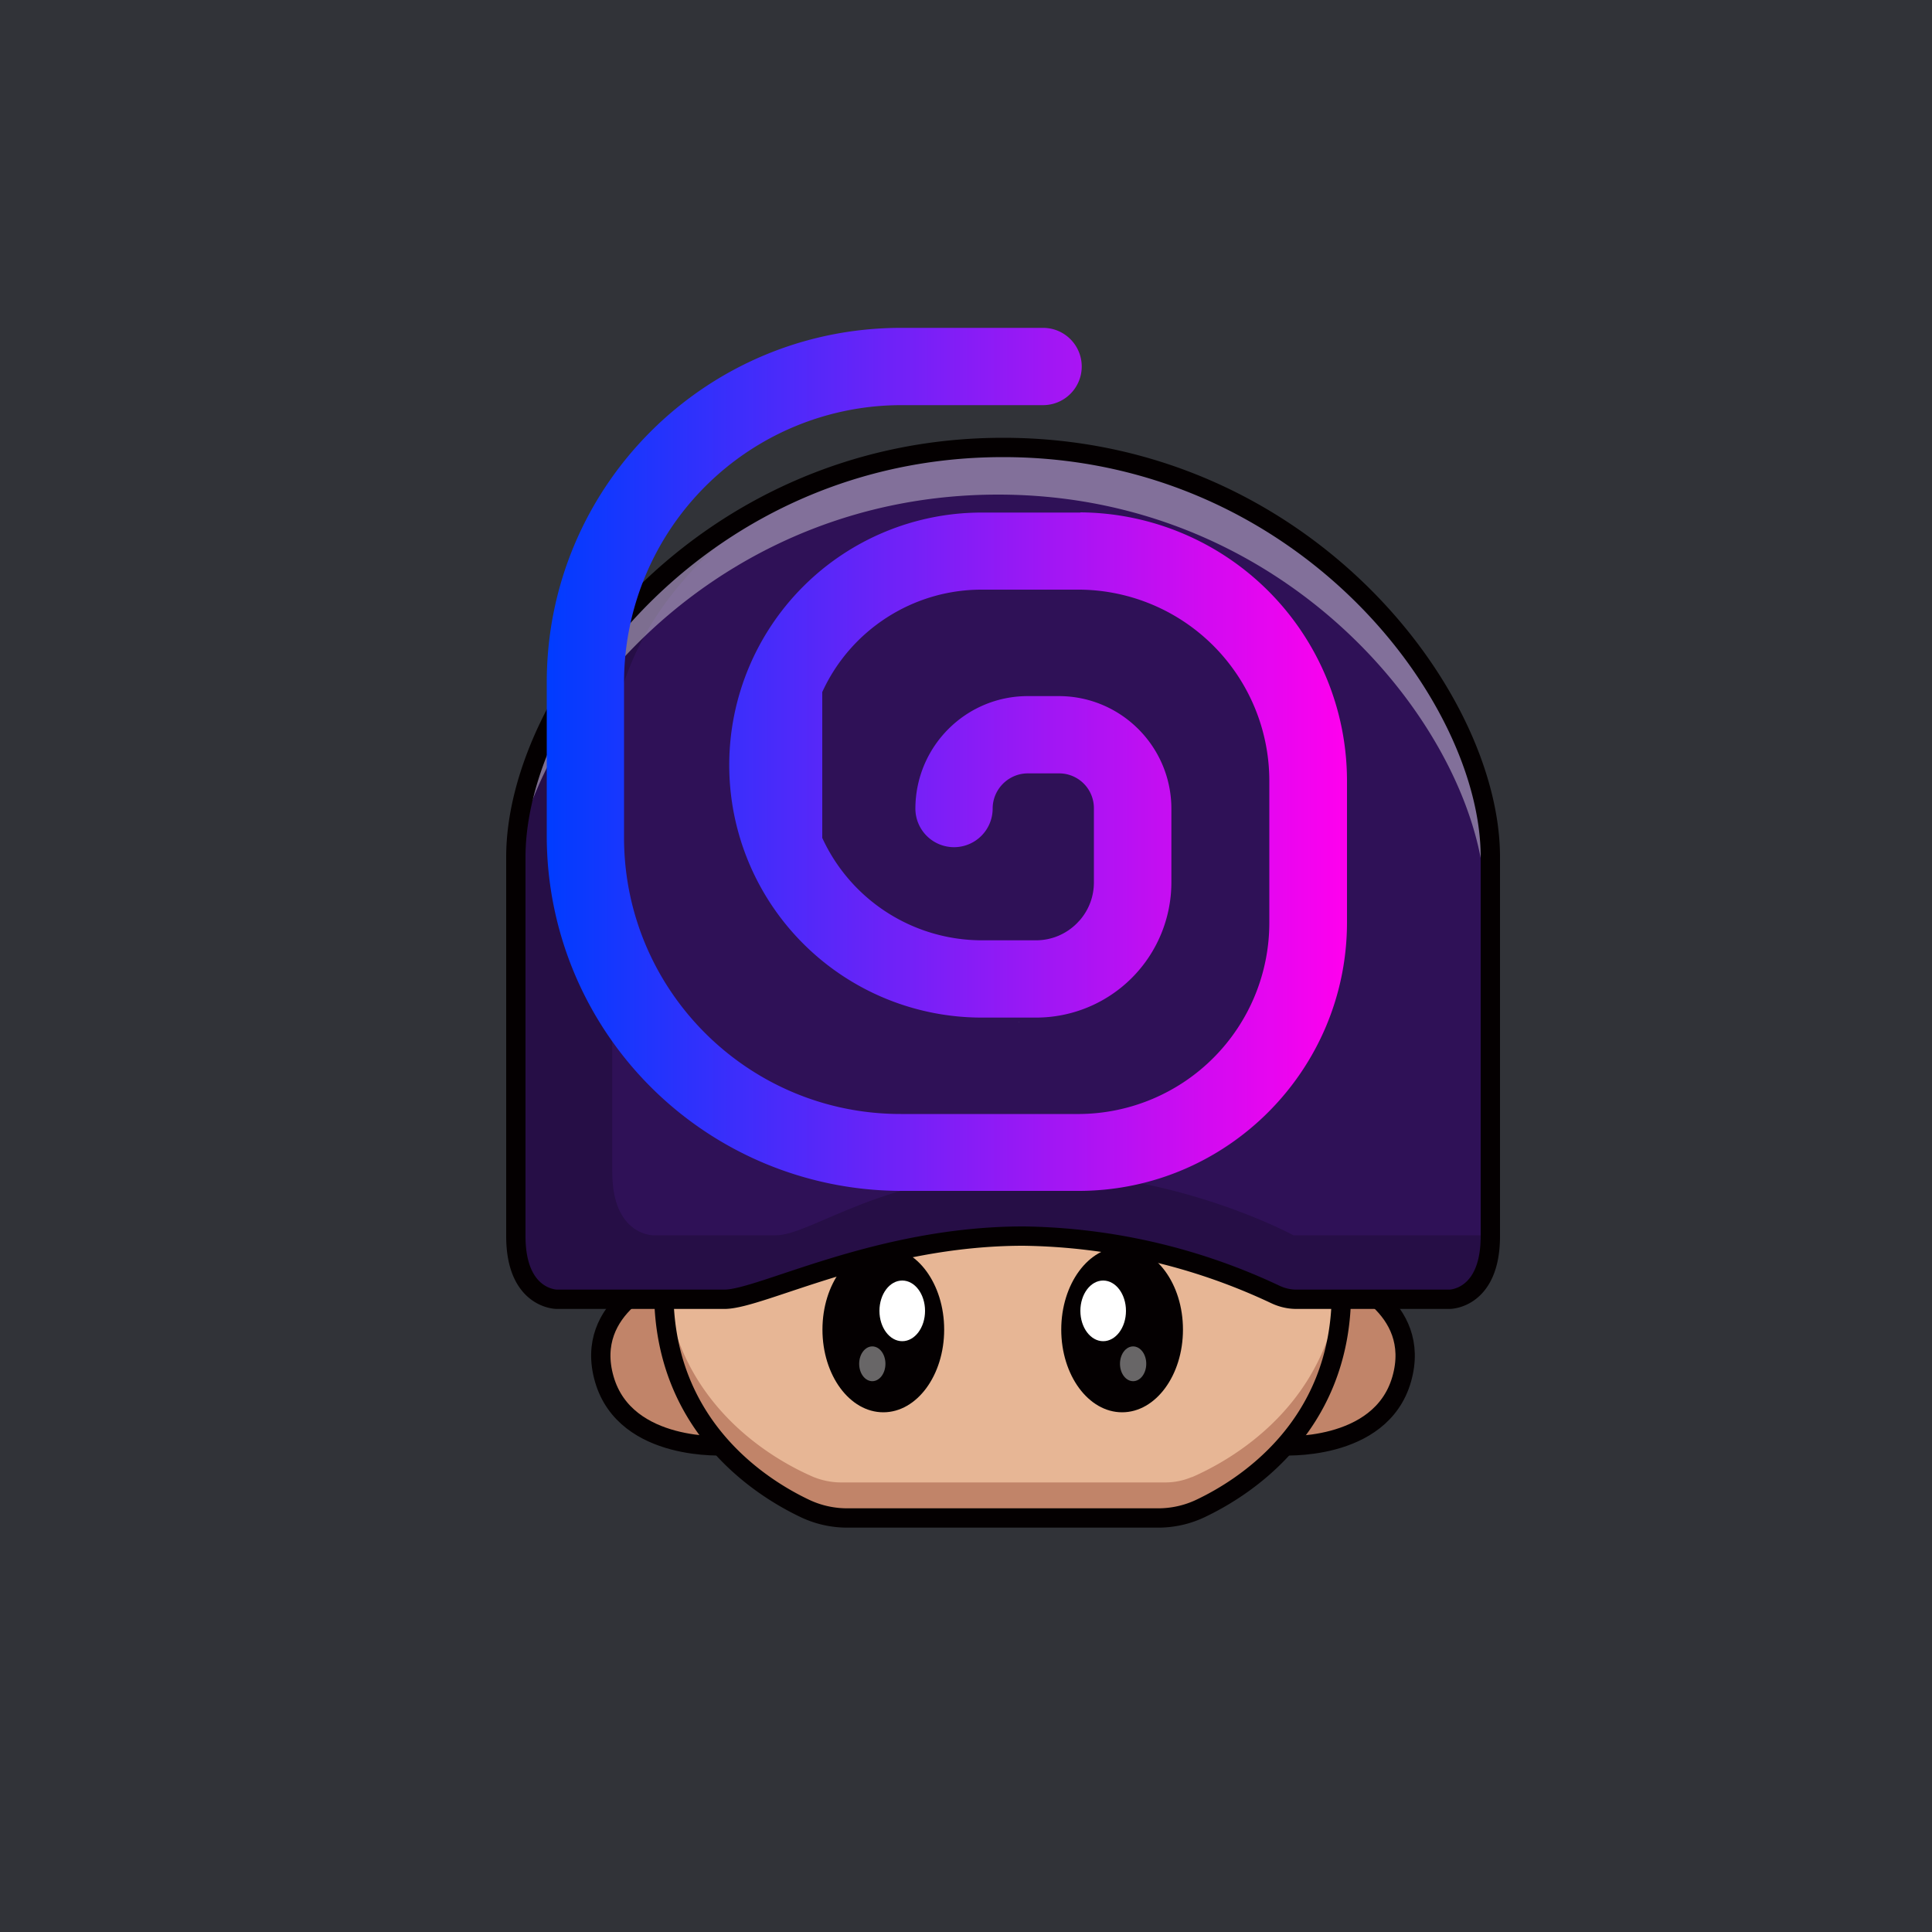 <svg id="a" xmlns="http://www.w3.org/2000/svg" viewBox="0 0 1000 1000"><defs><linearGradient id="d" x1="283" y1="471.1" x2="697.2" y2="471.1" gradientTransform="translate(0 -78)" gradientUnits="userSpaceOnUse"><stop offset="0" stop-color="#003cff"/><stop offset="1" stop-color="#f0e"/></linearGradient><style>.e{isolation:isolate;opacity:.4}.e,.k,.l,.n{stroke-width:0}.e,.l{fill:#fff}.o{fill:none}.k{fill:#c18469}.o{stroke:#040001;stroke-linecap:round;stroke-linejoin:round;stroke-width:10px}.n{fill:#040001}</style></defs><path id="b" d="M0 0h1000v1000H0V0Z" style="fill:#313338;stroke-width:0"/><g id="c"><path d="M19.2 19.1h1000v1000H19.2V19.1Z" style="fill:none;stroke-width:0"/><path class="k" d="M375.8 748.3s-52 3.6-63-34.4 29.5-53.4 29.5-53.4 5.8 48.6 33.4 87.8h.1Z"/><path class="o" d="M375.8 748.3s-52 3.6-63-34.4 31.2-53.4 31.2-53.4 4.1 48.6 31.7 87.8h.1Z"/><path class="k" d="M662.7 748.3s51.9 3.6 62.8-34.4-29.4-53.4-29.4-53.4-5.8 48.6-33.4 87.8Z"/><path class="o" d="M662.7 748.3s51.9 3.6 62.8-34.4-31-53.4-31-53.4-4.2 48.6-31.8 87.8h0Z"/><path d="M694.3 669.5V668c-1.2-63.5-64.1-83.3-140.7-83.3h-69.3c-76.5 0-139.5 19.8-140.7 83.3v2.7c1 72.6 56.9 103.3 77.4 112.2 4.6 2 9.4 2.9 14.3 2.9h167.3c5 0 9.8-1 14.3-2.9 20.6-8.9 76.5-39.6 77.4-112.2v-1.2Z" style="fill:#e7b695;stroke-width:0"/><path class="k" d="M616.9 764.5a35 35 0 0 1-14.3 2.8H435.3c-4.9 0-9.7-1-14.2-2.8-19.8-8.5-72-37.2-77-103.5l-.4 6.9v2.7c.8 72.6 56.8 103.4 77.4 112.2 4.5 2 9.4 3 14.3 3h167.2c5 0 9.8-1 14.3-3 20.6-8.8 76.5-39.6 77.4-112.2V668c0-2.3-.2-4.6-.4-7-5 66.4-57.3 95-77 103.6v-.1Z"/><ellipse class="n" cx="457.2" cy="688.2" rx="31.5" ry="42.8"/><ellipse class="l" cx="467" cy="678.5" rx="11.8" ry="15.7"/><ellipse class="e" cx="451.5" cy="705.9" rx="6.8" ry="9"/><ellipse class="n" cx="580.8" cy="688.2" rx="31.5" ry="42.8"/><ellipse class="l" cx="571" cy="678.5" rx="11.8" ry="15.7"/><ellipse class="e" cx="586.5" cy="705.9" rx="6.8" ry="9"/><path class="o" d="M694.3 669.5v-.6h0v-1c-1.2-63.5-64.1-83.3-140.7-83.3h-69.3c-76.5 0-139.5 19.8-140.7 83.3v1h0v1.7h0c.9 68.3 50.5 99.6 73.5 110.4a51 51 0 0 0 21.4 4.7h161a51 51 0 0 0 21.4-4.7c23-10.8 72.6-42.1 73.4-110.4h0v-1.1Z"/><path d="M769.8 423.9c-2.4-14.7-6.8-29-13-42.4a261.2 261.2 0 0 0-237.6-149.8 259.2 259.2 0 0 0-160.5 54.2 253 253 0 0 0-80.9 105 166.4 166.4 0 0 0-9.1 33c-1.1 6.5-1.7 13.1-1.7 19.7v196.2c0 32.7 21.2 32.7 21.2 32.7H375c3.8 0 9.5-1.4 16.6-3.6 14.4-4.4 35-12.1 59.8-18.5 10.3-2.6 21.4-5 33-6.9 15-2.4 30.1-3.6 45.2-3.7A312 312 0 0 1 665 672.5h85.2s21.1 0 21.1-32.7V443.6c0-6.6-.6-13.2-1.7-19.7h.2Z" style="fill:#2f1157;stroke-width:0"/><g style="opacity:.2"><path d="M669.5 639.4s-59.9-32.7-135.4-32.7-113.7 32.7-132.6 32.7H338s-21.1 0-21.1-32.7V390c0-38.1 20.2-77.7 56.7-109.5-67.6 34-106.5 120-106.5 150.2v209.1c0 32.7 21.2 32.7 21.2 32.7H375c18.8 0 79-32.7 154.6-32.7S665 672.5 665 672.5h85.2s21.1 0 21.1-32.7v-.4h-102 .2Z" style="stroke-width:0"/></g><path class="e" d="M771.4 443.6c0-84-97.6-212-252.2-212S267.5 359 267 443c16.5-82.2 109.7-187 249.6-187 154.6 0 252.2 128 252.2 212v188.9a50.2 50.2 0 0 0 2.6-17.1V443.6Z"/><path class="l" d="m514.8 391.5-.3-.3.2.3h.1ZM527.2 529l.2.2-.2-.3v.1Z"/><path class="o" d="M699 672.5h-28c-3.8 0-7.5-.9-10.9-2.5a315 315 0 0 0-130.4-30.2c-75.5 0-135.8 32.7-154.7 32.7h-86.8s-21.2 0-21.2-32.7V443.6c0-84 97.6-212 252.2-212s252.2 128 252.2 212v196.2c0 32.7-21.1 32.7-21.1 32.7h-51.4"/><path d="M559.2 265.3h-51a130.7 130.7 0 0 0-.1 261.4h28.3a70 70 0 0 0 69.9-70v-38.1c0-32.1-26-58.2-58.1-58.3H532c-32.1 0-58.1 26-58.2 58.2a20 20 0 1 0 40 0c0-10 8.2-18.2 18.2-18.2h16a18 18 0 0 1 18.2 18.2v38.2c0 7.2-2.5 14-7.2 19.5l-1.6 1.7a29.8 29.8 0 0 1-21.1 8.8H508a91 91 0 0 1-82.4-53v-75.5c14.7-32.2 47-53 82.4-53h51a99 99 0 0 1 98 99v73.4a99 99 0 0 1-98 99h-92.7c-79 .1-143.2-63.9-143.3-142.9V353a143.6 143.6 0 0 1 143.4-143.3h73.5a20 20 0 1 0 0-40h-73.5c-101.2 0-183.3 82-183.4 183.3v80a183.7 183.7 0 0 0 183.4 183.4h92.8c76.2-.5 138-62.7 138-139v-73.2a139 139 0 0 0-138-139v.1Z" style="fill:url(#d);stroke-width:0"/></g></svg>